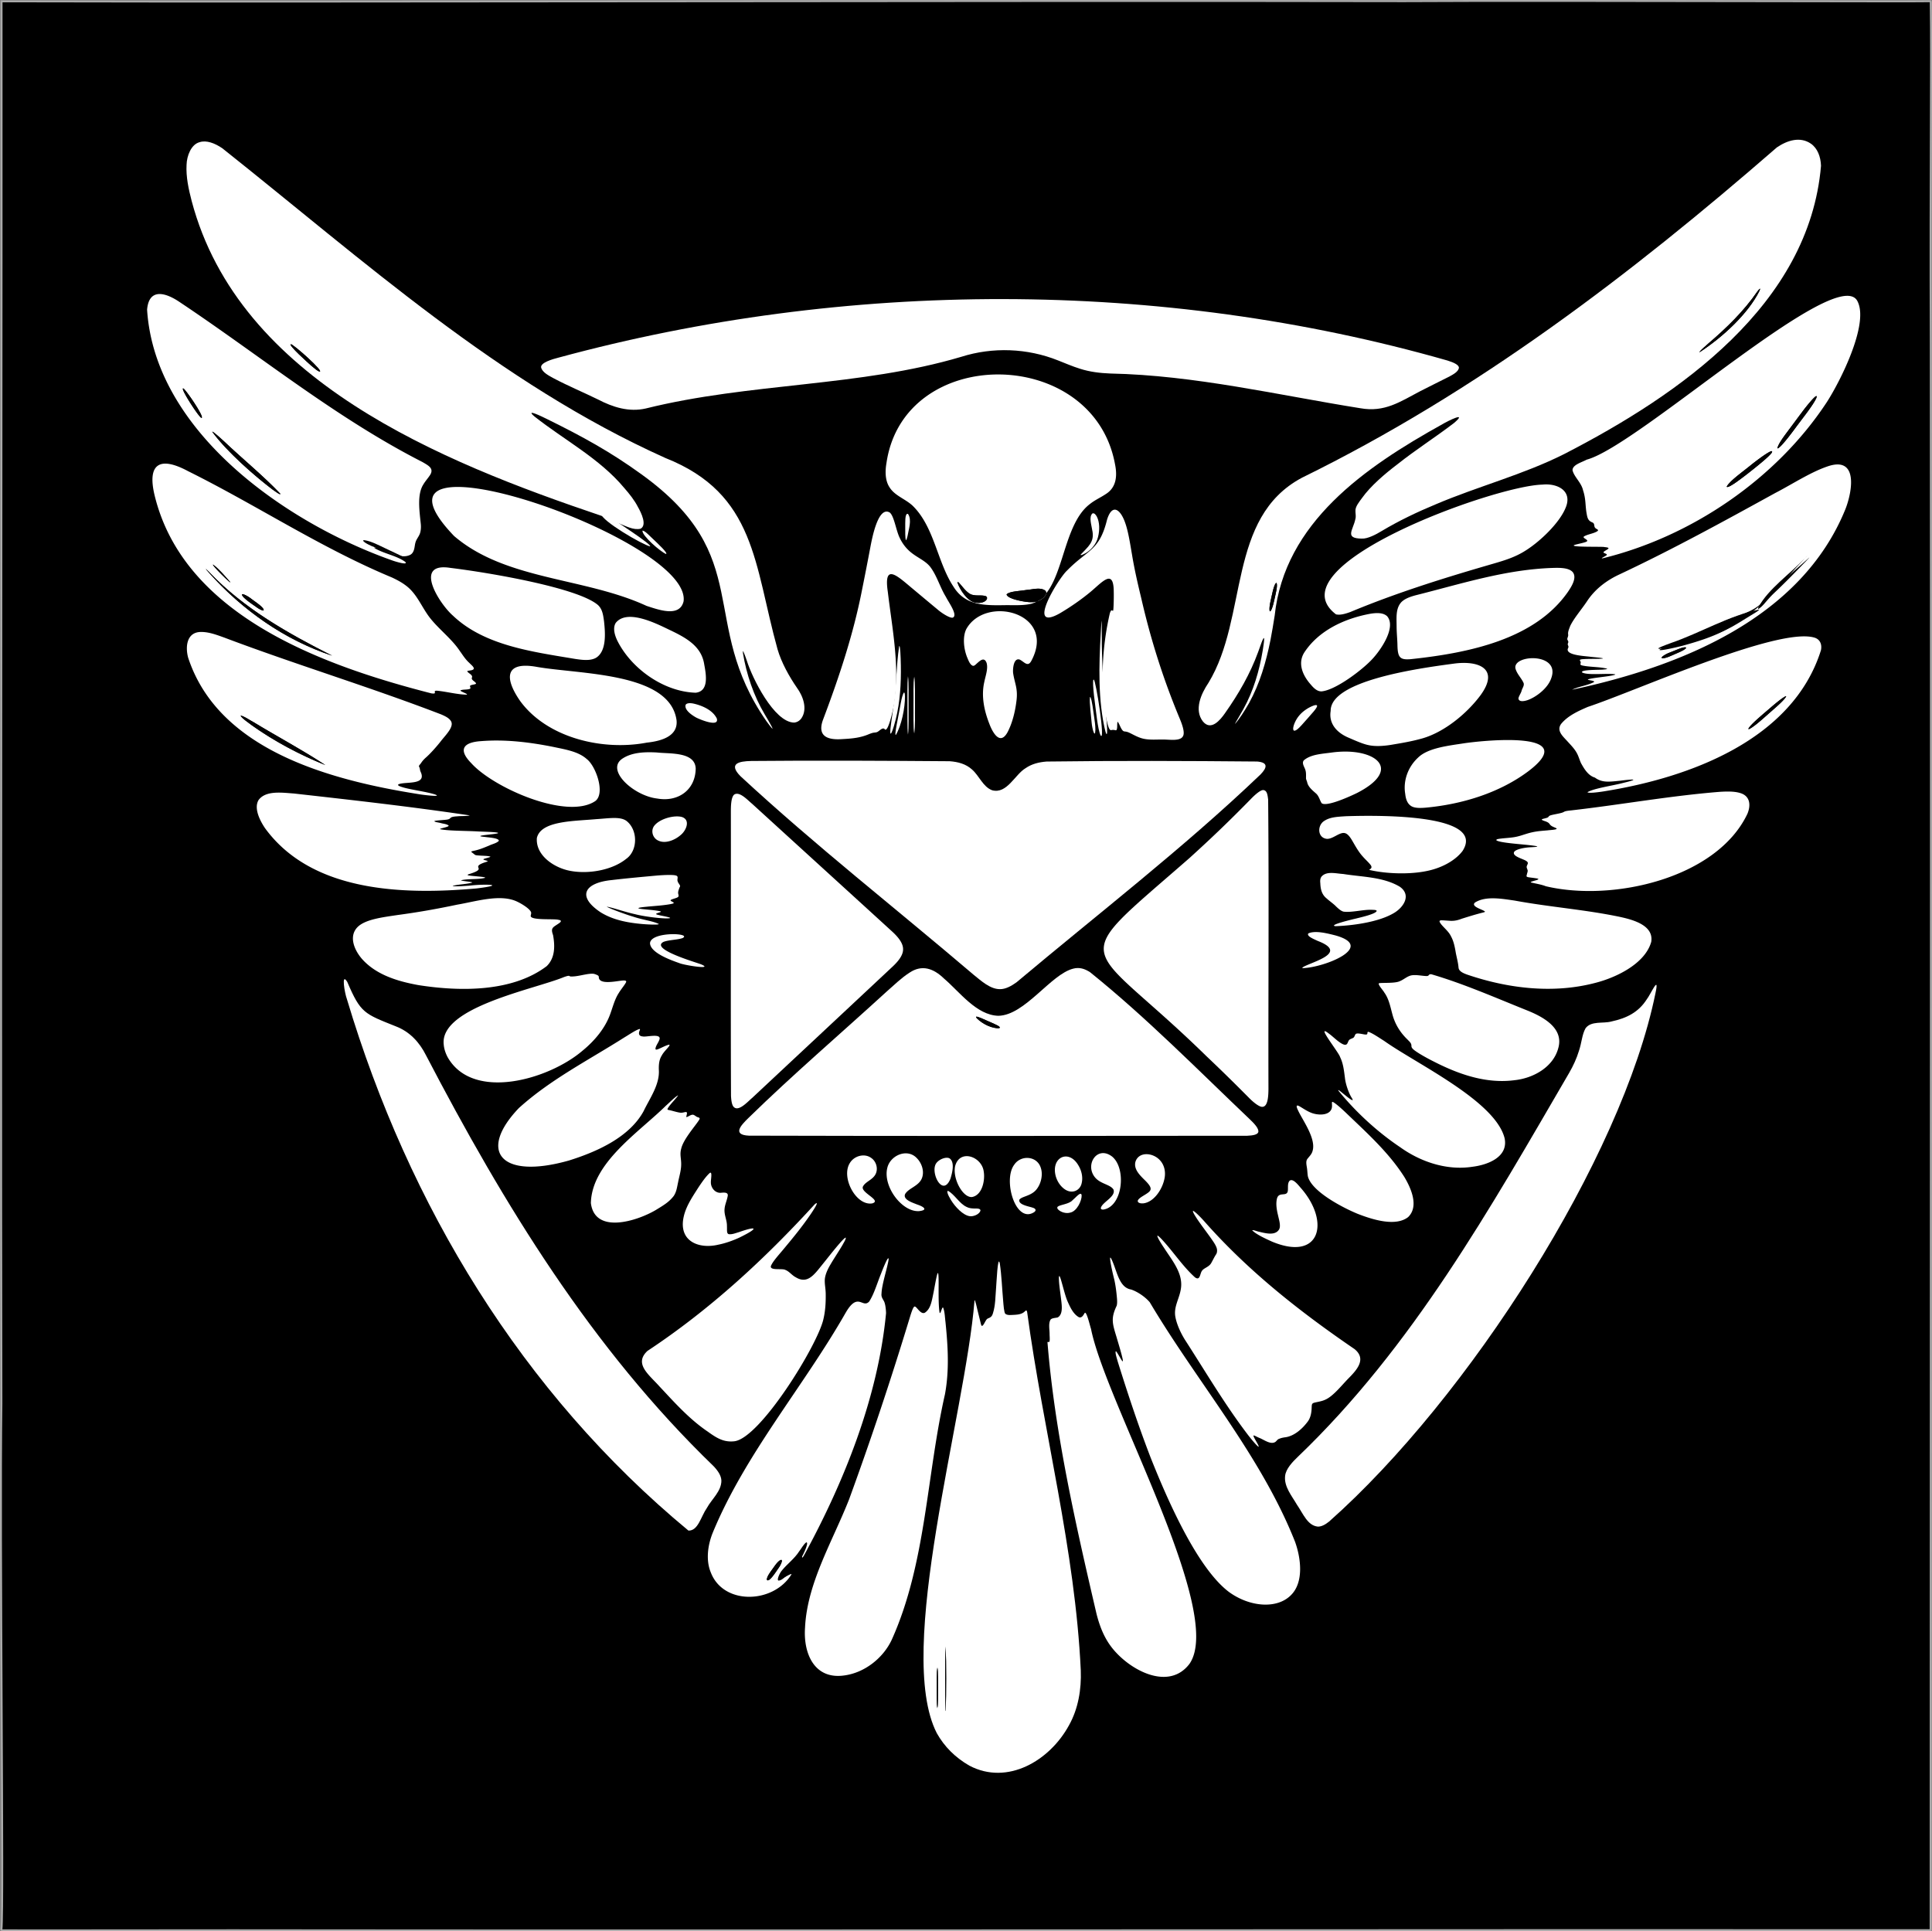 <svg xmlns="http://www.w3.org/2000/svg" viewBox="0 0 1025.42 1025.2"><rect x="0" y="0" width="1025.42" height="1025.2" fill="#808080" stroke="none"/><path d="M1024.66 1024.56c-236.84-.19-587.6.31-841.94.08-93.5-.15-147.75.11-180.58 0-.74 0-1.11.02-1.26-.06-.09-.05-.12-.14-.13-.33 1.38-8.65-1.01-206.32 0-279.22C.32 530.8.96 191.07.84.73c191.21.46 529.33-.51 744.32-.08 68.58-.45 276.58.31 279.21 0 .19.01.28.04.33.13.08.15.05.53.06 1.26.51 32.39-.37 87.35 0 180.57.24 253.81-.07 605.69-.09 841.94Z" style="fill:#000;stroke-width:0"/><path d="M339.59 1025.2c-54.91 0-107.75-.02-156.87-.06-53.37-.09-93.12-.04-125.06 0-23.15.03-41.43.05-55.52 0h-.51c-.51 0-.77 0-.99-.11-.36-.2-.38-.58-.39-.74v-.1c.69-4.32.43-56.61.12-117.15-.3-59.01-.63-125.89-.13-162C0 615.89.12 437.96.24 280.98.31 175.73.39 76.32.34.73v-.5h.5c95.88.23 226.31.1 364.4-.03C499.32.07 637.97-.06 745.16.15c39.2-.26 122.75-.12 189.88 0 47.28.08 88.11.15 89.28.02.25 0 .63.03.83.39.12.23.12.48.12.99v.5c.25 15.68.17 36.23.06 64.68-.11 30.2-.25 67.79-.06 115.89.16 169.99.07 386.62 0 577.74-.04 95.55-.08 186.18-.08 264.21v.21l-.29.29h-.21c-113.94-.09-251.68-.02-397.5.05-96.44.05-194.95.1-287.57.1Zm-216.77-1.11c17.89 0 37.72.01 59.91.05 131.98.12 290.82.04 444.43-.03 145.61-.07 283.16-.14 397.01-.05 0-77.91.04-168.37.08-263.71.08-191.12.17-407.74 0-577.73-.19-48.1-.05-85.7.06-115.9.11-28.44.18-48.99-.06-64.67v-.88c-3.02.11-39.4.05-89.22-.03-67.13-.11-150.67-.25-189.87 0-107.19-.21-245.84-.08-379.92.05-137.84.13-268.06.26-363.9.03.05 75.53-.03 174.73-.1 279.75-.11 156.98-.24 334.91.02 464.06-.5 36.1-.16 102.98.13 161.99.3 59.8.56 111.55-.11 117.12h.88c14.09.05 32.37.02 55.51 0 18.66-.02 40-.05 65.15-.05" style="fill:#aaa;stroke-width:0"/><path d="M722.7 285.9c-9.23-.11-4.52-4.55-3.34-10.32.45-1.53.03-2.93.05-4.36-.13-2.31 2.02-4.83 3.56-6.96 4.42-6.21 12.04-12.77 18.76-17.84 9.72-7.73 20.22-14.38 30-21.88 7.65-6.53-3.49-.99-6.11.61-41.15 22.84-83.86 52.26-89.08 101.64-.71 4.37-1.38 8.69-2.22 12.91-2.33 11.65-5.63 23.09-11.37 33.49-2.64 4.67-5.23 8.47-7.27 10.92-.28.27-.11-.13.46-1.13 1.08-1.89 2.6-4.43 3.77-6.55 5.37-9.67 8.47-20.27 10.29-31.18.26-1.75.68-4.15.74-5.59.21-4.05-2.81 5.72-3.21 6.52-4.19 11.48-10.28 22.07-17.46 32.25-2.64 3.85-7.56 9.74-11.83 4.52-4.75-6.15-1.01-14.63 2.98-20.52 21.19-34.92 9.67-87.57 49.59-108.84 92.77-45.51 174.27-107.67 252.07-175.34 5.71-3.9 12.48-5.84 18.09-1.97 3.46 2.43 5.17 6.85 5.34 11.74-6.31 73.67-75.03 121.48-136.39 153.04-21.74 10.93-45.7 17.1-68.07 26.63-9.89 4.11-19.57 8.72-28.8 14.24-2.91 1.79-7.47 4.15-10.41 3.96h-.11Zm179.25-98.85c12.69-8.22 25.97-20.75 31.84-32.53.95-2.14.07-1.25-1.1.26-7.16 10.45-16.49 19.47-26.05 27.63-1.35 1.32-4.12 3.39-4.71 4.64zm-224.41 122.4c-1.53.15-2.63 7.68-3.23 9.88-.73 3.06-.85 7.26.63 4.02.72-1.66 1.19-3.91 1.61-5.8.44-2.17 1.64-6.43 1.03-8.06l-.03-.04ZM319.27 273.83c-85.48-28.87-192.35-71.94-217.55-167.18-1.61-6.18-3.06-12.82-2.7-19.16.12-4.79 2.46-10.89 6.95-12.03 3.58-1.16 8 .51 12.02 3.24 74.98 59.56 146.75 124.65 235.12 164.39 48.18 19.07 47.12 56.82 59.57 101.54 2.08 7.16 6.27 14.61 10.29 20.43 3.4 4.66 5.65 11.32 2.43 16.15-.92 1.35-2.35 2.24-3.97 2.35-10.57-.19-22.27-23.77-25.06-32.91-.49-1.45-1.37-3.85-1.86-4.81-.26-.45-.31-.12-.17.94 1.87 11.23 5.68 22.55 11.51 32.36 1.78 2.98 7.86 13.18.94 3.69-36.59-52.77-5.37-87.12-66.35-131.08-16.52-11.96-31.34-20.07-50.21-29.36-2.58-1.28-11.89-5.81-6.5-1.27 15.8 12.48 34.56 22.26 47.58 37.89 2.79 3.2 5.43 6.47 7.33 10.21 1.74 3.05 4.89 9.59 1.32 11.44-3.78.87-7.65-1.36-12.26-3.17-2.75-1.19-5.49-2.43-8.24-3.59l-.18-.07Zm-164.94-91.06c-.19.04-.11.21-.04.38.28.92 4.2 4.86 6.2 6.63 2.37 2.26 7.34 6.9 8.93 7.43 3.66.91-14.31-15.09-15.03-14.44h-.04ZM526.61 419.49c7.82 2.1 12.04-8.31 17.67-11.69 3.31-2.3 7.07-3.23 11.19-3.56 37.37-.5 74.4-.35 111.81-.01 5.78.5 5.38 3.11 1.75 6.87-40.93 39.1-86.09 73.84-129.51 110.33-2.7 1.96-5.85 3.68-8.76 3.63-5.24.05-10.11-4.51-14.21-7.81-41.16-35.11-83.94-68.52-123.59-105.28-6.47-6.63-.83-7.91 5.82-8.03 35.03-.33 70.2-.13 105.27.13 4.46.34 8.56 1.42 11.83 4.37 3.89 3.39 5.76 9.11 10.59 11z" style="fill:#fff;stroke-width:0"/><path d="M774.33 195.29c-.35 2.02-2.99 3.44-5.09 4.59-4.99 2.57-10.25 5.06-15.25 7.66-10.95 5.77-19.1 11.45-31.95 9.16-43.55-6.94-88.03-17.54-132.71-18.43-5.49-.22-10.89-.85-16.12-2.54-3.94-1.22-7.75-2.88-11.59-4.39-16.31-6.53-34.68-7.25-51.42-1.94-53.88 16-112 13.66-167.42 27.42-8.92 2.06-17.53-.66-25.39-4.78-7.76-3.79-15.79-7.15-23.38-11.15-2.57-1.42-6.19-3.18-6.8-5.84-.46-2.54 6.13-4.44 9.2-5.21 152.32-41.37 319.52-42.02 471.83 1.53 3.62 1.11 6.07 2.37 6.1 3.84v.08ZM667.79 601.09c-.49 1.17-2.66 1.66-5.78 1.79-88.24.06-176.02.21-264.53-.05-9.06-.43-4.14-5.57-.31-9.33 23.74-23.2 48.93-44.73 73.42-67.15 3.83-3.35 7.78-7.25 12.06-9.99 6.81-4.61 12.97-2.15 18.33 3.02 8.32 7.08 17.28 19.53 28.92 19.82 14.11-.26 27.81-22.08 39.74-25.03 3.17-.84 6.05 0 8.98 1.94 29.9 24.06 57.04 51.71 84.83 78.14 1.82 1.75 4.98 4.85 4.37 6.77zm-149.71-61.31c-.07.15.11.45.51.87 1.51 1.5 3.74 2.97 5.78 3.85 4.49 1.96 9.85 1.81 3.14-1.1-2.22-.98-4.72-2.11-6.87-3.02-1.39-.58-2.36-.86-2.54-.64zM533.67 697.45c1.2.87 2.96.56 5.26.45 1.77-.1 3.43-.5 4.41-1.28.75-.46 1.46-1.91 1.82-.18 8.58 63.4 25.49 126.27 28.47 190.24.38 9.99-1.33 20.37-6.25 29.12-10.22 18.81-32.66 32.11-52.9 21.43-7.53-4.34-13.29-10.13-17.27-17.24-22.34-43.56 15.08-168.88 20.01-229.51.21-1.79 1.5 4.89 2.05 6.82.53 2.18 1.05 4.4 1.39 5.65.23 1.03.66 1.07 1.2.37.71-.85 1.36-2.84 2.29-3.37 1.53-.64 2.33-.96 2.88-2.91 1.33-4.3 1.23-8.3 1.66-13.54.18-1.45.83-18.13 1.97-12.84.95 6.35 1.19 13.46 1.78 19.92.17 2.02.46 6.34 1.18 6.84l.04.04Zm-31.75 176.61c-.42 8.88-.28 25.5-.05 33.95.03.27.05.35.09.05.26-9.13.32-25.29-.03-33.99Zm-4.42 32.63c.42-1.66.28-6.76.32-10.57-.04-3.26.12-8.91-.29-10.98-.49 3.18-.22 7.05-.3 10.46.03 2.95-.11 9 .26 11.08h.01ZM682.1 783.31c.43-3.62 3.86-7.28 6.77-10.04 60.91-58.36 102.01-131.74 144.02-203.85 2.09-3.65 3.86-7.42 5.09-11.44 1.56-4.54 1.63-8.72 3.56-12.16 3-4.07 9.25-2.37 13.73-3.6 8.13-1.76 14.36-4.87 18.78-11.79 2.03-2.54 6.86-13.76 4.6-3.24-17.86 87.82-99.43 215.08-173.19 280.45-2.08 1.68-4.11 2.77-6.03 2.71-5.48-.59-7.68-6.71-11.07-11.63-2.7-4.67-6.92-9.58-6.28-15.25zM382.88 785.92c.04 5.64-5.11 9.8-7.68 14.5-3.23 4.64-4.65 12.22-9.81 12.04-88.5-73.29-148.52-172.73-181.25-282.06-1.21-3.21-3.16-14.63.18-9.17 7.1 16.59 8.96 16.84 25.84 23.6 7.26 2.79 12.46 8.38 15.91 15.27 41.33 79.31 87.98 155.69 152.7 218.2 2.36 2.5 3.95 4.96 4.1 7.48v.15Z" style="fill:#fff;stroke-width:0"/><path d="M471.96 258.41c-2.21-3.55-2.2-8.41-1.47-12.58 9.17-63.3 109.86-62.42 121.33.7 1.25 6.17.69 12.34-5.07 15.83-2.72 1.81-5.68 3.1-8.26 5.17-15.89 12.02-13.41 47.59-30.98 52.92-4.48 1.09-9.35.73-13.98.78-11.03.17-21.21.32-27.5-9.86-8.61-13.02-10.11-31.73-21.71-42.99-3.98-3.65-9.5-5.27-12.25-9.8l-.09-.15Zm62.3 57.12c.36 2.55 10.96 4.36 13.44 4.1 3.37.23 9.02-3.2 7.22-6-2.64-2.17-6.97-.66-10.19-.46-2.89.56-8.8.61-10.44 2.3l-.02.06Zm-17.79.29c-3.4-.41-6.42-5.86-8.03-6.9-.38-.04-.18.42-.02.97 1.07 2.87 4.91 9.37 9.34 9.98 1.57.31 3.29.21 4.7-.55 1.62-.87 1.86-2.41.69-2.88-1.99-.66-4.43-.11-6.5-.58zM848.18 281.43c-.14-.43-.82-.62-1.16-.91-1.42-.93-.23-2.5-1.89-3.22-2.52-.97-2.67-2.75-3.15-5.49-.6-3.99-.3-7.14-1.77-11.57-.91-4.15-4.84-7.15-5.58-10.68.05-2.91 4.91-4.12 7.52-5.57 27.46-7.26 134-105.35 143.81-83.9 6.02 12.17-9.33 42.51-16.42 53.46-26.77 40.67-71.73 71.25-118.85 82.8-1.95.24 2.2-1.29 2.16-1.92-.17-.54-1.13-.63-1.53-.95-.24-.15-.33-.31-.2-.5 1.42-1.29 4.82-2.19.46-2.58-.09-.38-19.68.23-15.79-1.17 1.56-.47 3.88-.88 5.53-1.43 1.75-.53 1.12-1.08.38-1.57-.6-.49-1.88-1-.74-1.62 1.72-.93 4.35-1.36 6.08-2.21.8-.38 1.15-.68 1.14-.94v-.02Zm95.19-43.55c.19.38.76-.23 1.03-.42 1.9-1.48 6.38-7.36 8.79-10.66 3.12-4.27 9.22-11.79 10.85-15.54 1.42-3.97-5.99 5.15-7.4 7.26-2.56 3.43-5.13 6.86-7.69 10.29-2.69 3.75-4.84 6.36-5.59 9.03v.04Zm-26.92 20.5c.81 2.03 23.46-16.46 23.97-18.18 1.63-3.42-10.99 6.51-11.7 7.16-3.29 2.71-10.83 8.03-12.26 10.98v.04ZM215.15 298.32c1.59 1.91-5.85-.39-7.1-.88-56.83-20.11-125.89-68.64-129.98-133.07 1.02-11.87 10.15-8.9 17.38-3.96 42.78 28.52 82.77 61.37 128.78 84.85 3.1 1.83 6.13 3.29 4.16 6.68-1.03 1.68-2.64 3.41-3.69 5.21-3.41 5.3-2.07 14.03-1.36 21.01.21 1.98-.02 4.38-.82 5.85-.74 1.5-1.64 2.5-2.04 4.08-.53 1.64-.28 5.17-2.82 6.46-5.87 2.84-13.5-3.43-18.91-3.93-.38.12.27.42.56.62 4.84 2.74 11.28 3.75 15.8 7.03l.05.05Zm-66.41-36.26c-9.13-9.61-20-18.44-29.63-27.59-1.62-1.47-3.61-3.3-5.16-4.53-.85-.67-1.3-.92-1.28-.69 8.05 10.85 22.58 23.44 31.85 30.5.7.47 4.51 3.37 4.23 2.35l-.02-.04Zm-41.75-40.25c1.64-.42-8.54-15.26-9.7-15.62-2.01-.54 8.71 15.95 9.64 15.6l.05.02ZM244.41 346.04c1.57 2.28 2.82 4.17 4.8 5.95.83.94 3.68 2.93 1.37 3.68-.96.32-2.58.29-2.58.67.41.82 1.73 1.35 2.27 2.14.76.88-.23 1.38.29 2.13.46.78 1.65 1.27 2.09 2.09.22.69-2.44.65-3.06 1.24-.56.5.98 1.58-.77 1.87-1.29.35-3.32.09-4.44.69-.29.51 4.82 2.11 3.17 2.23-4.51-.04-10.59-1.58-15.26-2.06-3.46-.34.64 1.98-3.38 1.37-59.14-15.11-131.56-41.96-146.86-105.13-4.04-16.87 2.84-20.82 17.71-12.84 36.46 18.09 70.6 40.8 108.23 56.45 2.63 1.23 5.18 2.58 7.38 4.26 6.01 4.41 8.47 11.7 12.98 17.39 4.87 6.13 11.81 11.28 15.96 17.78l.08.11Zm-68.21 1.95c-23.31-11.75-46.82-24.99-65.1-44.24-2.39-2.37-2.45-2.29-.21.22 17.65 19.81 40.2 35.72 65.3 44.04Zm-36.33-23.95c.8-1.3-4.95-4.94-6.46-6.15-2.28-1.86-6.73-3.96-4.27-1.01 2.14 2.22 5.22 4.12 7.73 5.92 1.35.85 2.51 1.34 2.94 1.26zm-26.78-24.32c-.12.02 0 .17.04.27.98 1.63 5.27 5.69 7.27 7.65 1.5 1.41 2.22 1.93 1.65 1.16-2.45-2.8-6.06-7.03-8.91-9.07h-.04ZM670.49 587.45c-1.78.7-5.73-2.77-7.79-4.91-8.15-8.21-14.83-14.75-22.45-21.97-65.43-64.03-76.01-46.43-8.9-105.13 11.7-10.6 21.25-19.77 32.44-31.2 1.94-2.03 5.52-5.37 7.04-4.8 1.58.4 1.92 2.2 2.25 5.03.47 51.56.03 102.81.16 153.69-.05 2.97-.15 8.53-2.66 9.27l-.08.02ZM479.31 503.83c.09 3.35-2.84 6.68-5.41 9.12-24.74 23.18-49.42 46.21-74.61 69.78-2.49 2.07-7.59 7.95-10.13 4.54-.73-1.11-1.06-3.12-1.18-5.63-.21-50.7 0-100.52-.07-150.65 0-2.86.05-7.7 1.73-9.18 2.8-1.97 7.14 2.89 9.56 4.87 24.65 22.5 49.25 44.89 74.39 67.86 2.64 2.44 5.69 5.79 5.72 9.15zM555.97 712.42c.22-.21.52 0 .77-.06.25-.07.44-.41.41-1.79 0-.7-.05-1.41-.08-2.18.07-2.51-.76-5.81.54-7.93.74-.86 2.51-.83 3.76-1.14 2.26-1.25 2.3-4.44 2.12-6.78-.28-3.44-1.32-9.8-1.44-12.93-.06-.92-.14-3.21.51-1.82.85 1.86 2.5 9.33 3.93 12.71 1.63 3.75 3.24 7.04 6.09 8.67 1.86.78 2.74-1.85 3.22-2.31 1.01-.56 2.72 7.04 3.26 8.53 7.69 38.99 71.42 150.44 52.24 177.84-10.74 14.16-30.73 3.9-40.39-7.68-4.65-5.53-7.16-11.99-8.91-18.8-10.97-47.13-22.18-96.16-26.05-144.29l.02-.02ZM485.48 693.55c1.03-.18 3.09 4.42 5.4 3.26 3.17-2.12 3.64-6.24 4.63-10.84.56-3.03 1.1-6 1.52-7.9.25-1.15.79-3.54 1.01-1.52.39 3.13-.24 14.49.61 19.96.45 2.13 1.32-3.41 1.96-2.32.85 2.23.89 5.11 1.22 7.64 1.31 13.03 2.07 25.52-.29 38.29-9.81 43.2-10.01 89.81-28.24 130.29-4.6 9.84-14.52 17.56-25.26 18.96-15.87 2.24-21.73-11.74-20.76-25.38.56-11.91 4.22-23.31 8.72-34.34 4.62-11.32 10.22-22.48 14.66-33.75 11.45-31.36 22.04-63.08 31.77-95.04.64-2.01 2.08-7.31 3-7.32h.04ZM834.44 366.11c2.93-1.59 8.31-2.29 11.45-3.99 1.32-.88-4.08-1.04-2.97-1.51.33-.15.65-.2 1.09-.31 3.42-.69 8.08-1.06 11.42-1.7 1.41-.27 2.07-.5 1.83-.66-4.17-.72-14.62.7-17.55-1.01-1.12-1.63 10.24-1.26 11.41-1.54 1.45-.11 2.1-.26 1.79-.44-3.37-.94-8.52-.85-12.15-1.51-2.82-.42-1.74-.97-1.8-1.66.17-1.03-1.72-1.68 1.3-1.9 2.81-.18 6.25-.1 8.99-.2 1.25-.05 1.76-.13 1.44-.24-.99-.33-4.7-.59-6.53-.81-2.97-.42-12.97-.76-12.05-4.2.17-.42.46-.88.33-1.34-.11-.48-.47-.92-.31-1.42.07-.25.2-.49.25-.75.16-.54-.51-1.14-.54-1.75.11-.83.62-1.49.47-2.4-.24-1.43.58-3.04 1.06-4.44 1.94-4.11 6.08-8.85 8.98-13.22 4.24-6.45 10.44-11.12 17.43-14.32 28.08-13.21 55.23-28.13 82.39-43.07 8.61-4.43 18.52-10.94 27.48-14.03 16.63-5.97 13.65 12.71 9.85 22.49-23.53 58.08-87.66 83.67-145.08 95.93h.01Zm98.44-44.21c-5.24 3.84-12.16 5.31-18.46 8.17-10.19 4.38-20.23 9.41-30.6 13.33-9.83 3.97 7.42-.08 9.89-.82 7.28-2.01 14.56-4.31 21.31-7.72 16.62-9.12 30.13-23.18 43.29-36.75 1.25-1.33 2.47-2.58 1.79-2.02-4.27 3.93-12.32 10.61-17.29 15.58-3.82 3.97-6.32 7.61-9.77 10.13l-.14.11Zm-37.94 22c-.42-1.25-6.96 1.9-8.65 2.47-2.64.92-6.45 3.48-2.99 2.97 1.56-.28 3.38-1.12 4.94-1.8 1.88-.86 5.68-2.27 6.67-3.58zM592.25 717.27c.54.04 3.08 5.17 3.56 5.33l.12-.05c.1-.46-.06-.91-.17-1.56-.79-3.5-2.08-7.52-3.13-11.17-2.24-7.35-3.13-10.02.07-16.75.29-1.08.24-2.51.16-3.62-.29-3.47-.71-6.96-1.48-10.39-1.11-4.22-4.31-18.68.02-7.09 2.02 5.57 3.58 11.6 8.9 12.52 3.21 1.03 7.39 3.76 9.93 6.75 25.15 42.39 59 81.34 77.13 127.17 3.11 8.63 4.77 21.47-2.19 28.33-7.45 7.53-21.99 6.31-32.99-1.77-17.22-13.08-33.26-50.61-41.44-71.16-6.5-16.85-12.19-34.06-17.53-51.18-.39-1.52-1.48-4.64-.99-5.35h.02ZM420.09 835.68c-9.63 15.69-36.12 16.44-42.81-.96-2.74-6.5-1.64-14.48.96-21 17.29-41.96 48.26-77.68 70.68-117.03 6.53-11.19 8.86-1.92 12.42-5.84 2.6-3.97 4.23-9.8 6.27-14.75 1.02-2.69 4.06-10.32 4.03-7.61-.56 4.22-3.61 13.23-3.76 18.04-.25 1.76.46 2.65 1.25 4.09.79 1.42 1.08 4.44 1.15 6.4-4.26 44.68-22.12 89.35-43.63 128.76-.15.23-.27.42-.38.57-1.29 1.89.29-3.19-1.52-1.31-1.48 1.56-3.23 3.63-5.01 5.59-1.82 1.98-4.09 4.19-4.54 5.88-.06.35-.06.64.23.81.2.1.55.02.97-.15.81-.33 1.84-.93 2.61-1.3.59-.28 1.01-.42 1.07-.23v.02Zm-13.06 2.93c1.16 1.61 5.01-4.64 6.07-6.1 1.51-2.03 3.06-5.74.56-4.05-1.17.89-2.22 2.35-3.13 3.66-1.16 1.7-3.61 4.66-3.52 6.4zM842.57 420.49c3.79-2.13 13-3.34 18.64-4.83 10.81-2.57 3.84-1.91-1.24-1.24-5.74.55-9.55 1.22-13.48-1.67-3.49-1.02-5.58-4.45-7.36-7.66-.8-1.72-1.27-3.63-2.21-5.32-1.15-2.18-3.13-4.22-4.85-6.1-2.5-2.79-6.17-5.75-3.46-9.45 3.63-4.4 9.22-6.85 14.09-8.97 26.07-8.67 100.9-42.52 120.26-36.81 3.02.87 4.18 3.57 3.51 6.75-14.92 47.42-69.57 67.74-116.07 75.01-1.83.27-7.57 1.06-7.83.3v-.02Zm105.44-50.81c-.13-.32-.82.23-1.09.35-1.64.97-5.12 3.8-8.12 6.43-2.97 2.55-9.18 7.73-10.6 9.95-.95 1.56 1.68-.26 2.29-.71 2.42-1.7 5.18-4.2 7.53-6.27 2.73-2.49 8.69-7.31 9.99-9.72v-.04ZM225.51 402.61c-1.09 1.05-1.49 1.65-2.04 2.43-.56.9-1.32 1.3-1.05 1.96.56.86.35 1.65.81 2.64 3.41 7.22-7.55 5.17-11.49 6.58-1.57.68 1.25 1.42 1.9 1.65 4.37 1.34 12.31 2.29 17.18 3.82 4.55 1.63-7 .16-8.26-.09-47.9-7.55-106.65-23.54-122.7-72.49-1.64-6.09-.63-13.6 6.77-13.65 4.29-.05 8.37 1.54 12.38 2.97 38.29 14.45 76.99 26.12 115.18 40.81 2.06.92 4 1.78 5.1 3.45 1.82 2.79-2.11 6.81-4.85 10.15-2.44 3.21-6.31 7.55-8.86 9.68l-.09.08Zm-52.88 3.47c-12.16-8.01-25.43-15.05-38.33-22.91-1.93-.99-4.91-3.14-6.61-3.29.82 1.54 3.91 3.47 5.61 4.85 12.31 8.79 25.76 15.89 39.33 21.36ZM682.18 762.93c-1.94.27-2.59.54-3.47.91-.6.21-.86.7-1.65 1.44-2.52 1.91-6.3-1.16-8.7-2.03-2.17-.96-3.39-1.84-3.01-.82.61 1.62 2.22 3.81 2.73 5.35.07.41-.49 0-1.54-1.11-1.17-1.25-2.88-3.31-4.12-4.93-12.28-16.08-22.57-33.63-33.59-50.7-2.23-3.61-4.25-8.05-4.98-11.94-1-5.24 1.92-9.4 2.82-14.45 1.66-8.44-4.48-15.43-9.07-22.6-1.25-1.77-6.24-9.76-.93-4.14 6 6.44 11.04 14.25 17.56 20.12 2.81 2.02 2.59-1.96 3.71-3.42.9-1.49 3.71-2.05 4.87-4.08.92-1.57 1.71-3.35 2.71-4.81.18-.33.3-.64.37-1 .19-1.32.24-2.48-2.16-5.99-2.89-4.28-6.9-9.22-9.46-13.42-1.07-1.76-1.41-2.69-.88-2.52 1.17.57 4.16 3.68 5.65 5.34 23.32 26.49 50.85 48.15 79.89 67.99 6.43 5.23 1.34 10.91-2.97 15.3-3.94 3.95-8.37 9.85-12.82 11.67-1.75.8-4.03 1.07-5.75 1.54-1.2.39-1.13 1.07-1.21 2.27-.04 2.55-.45 5.46-2.04 7.63-2.9 3.9-7.09 7.67-11.83 8.39l-.11.02ZM448.92 657.07c-.13 1.18-1.01 2.37-1.59 3.51-1.69 2.97-4.82 7.63-6.55 10.64-1.62 2.7-3.07 5.9-3.03 8.66-.02 2.18.4 3.79.5 6.61.07 4.59-.12 9.06-1.21 13.69-3 13.75-33.83 63.69-47.46 64.89-5.35.54-9.01-1.57-13.9-5.12-7.95-5.37-14.71-12.28-21.24-19.28-1.47-1.58-2.94-3.16-4.42-4.73-5.53-6.22-13.72-11.99-6.39-18.84 33.16-21.92 62.2-48.74 88.8-77.85 3.49-2.88-2.38 5.64-2.97 6.44-3.81 5.49-8.08 10.78-12.38 15.93-3.45 4.26-6.87 7.75-7.94 10.46-.52 2.54 6.18 1.05 7.7 2.03 2.03.73 3.46 2.84 5.47 3.86 6.18 3.81 9.71-1.18 14.06-6.6 3.15-3.88 6.18-7.84 9.41-11.53 1.82-2.07 2.99-3.14 3.14-2.81v.02ZM820.34 470.39c-2.24-.92-6.15-1.52-7.63-1.93-.49-.17-.29-.3.33-.53.9-.42 5.7-1.28 2.16-1.72-1.19-.2-2.6-.33-3.8-.53-1.71-.24-1.11-.79-.96-1.69.13-.74.6-1.49.27-2.32-.09-.29-.22-.59-.31-.88-.63-1.43 1.58-2.52-.22-3.69-1.46-1.17-7.78-2.47-6.54-4.89.84-1.31 4.73-2.21 8.31-2.45 3.7-.19 6.72-.34-.12-1.12-4.44-.53-13.2-1.09-16.5-2.11-.49-.18-1.22-.29-1.14-.76.42-.38 1.02-.42 1.75-.55 2.33-.32 5.27-.45 7.59-.82 4.87-.77 7.29-2.66 14.27-3.31 1.2-.12 2.53-.23 3.7-.33.82-.15 5.47-.31 4.6-1.05-.82-.49-1.96-.8-2.75-1.38-.94-.62-.84-1.3-2.01-1.88a8.5 8.5 0 0 0-1.06-.47c-3.9-1.21-1.12-1.19.87-1.92 1.05-.36.52-.82 1.77-1.25 1.5-.46 3.62-.76 5.21-1.17 2.96-.67.91-.99 5.72-1.46 26.28-2.99 52.51-7.76 78.91-9.86 3.63-.22 7.79-.37 11.09.71 5.04 1.61 5.48 6.39 3.62 10.9-16.16 34.25-71.39 46.96-107.01 38.5l-.1-.03ZM249.34 432.83c-1.64.49-4.71.25-6.64.49-5.12.28-2.51 1.37-5.75 1.78-1.67.2-3.73.3-5.35.51-.71.09-1.09.2-1.07.33.53.53 2.46.66 3.51.98 1.34.38 3 .45 4.05 1.28.52.82-5.5 1.6-4.38 1.98 4.56.91 13.96.8 20.03 1.17 2.35.14 13.25.31 10.07 1.08-1.68.37-7.35.83-8.51 1.18-1.36.4 1.57.58 2.2.66 1.42.27 7.38.51 7.26 2.06-1.15 1.27-3.49 1.7-5.07 2.48-3.3 1.37-5.44 2.27-8.65 2.9-.37.13-.96.14-.86.5.31.36.84.65 1.2.98.74.46.31.8 2.88.93 1.78.17 4.4.09 5.97.57.12.09-.08.21-.43.34-.9.33-2.13.56-3.03.94-1.14.48 2.56.87 2.02 1.24-.54.32-1.82.63-2.52.92-6.33 2.55 2.78 2.79-7.41 5.89-1.11.38-.62.6.06.71 1.73.29 7.12.62 8.23.95.21.08.48.13.27.3-3.29.95-9.14.38-12.66 1.28-.48.34 5.6.8 5.85 1.14l-.03.1c-2.57.77-6.39.9-8.98 1.43-1.09.19-1.51.35-1.17.44 2.67.25 4.86-.03 8.44-.23 8.07-.98 21.07-.63 4.04 1.46-39.93 3.54-87.7 1.7-112.27-32.02-2.79-4.16-5.95-10.52-3.44-14.85 3.81-5.35 12.81-3.91 18.74-3.53 31.1 3.49 62.27 6.98 93.38 11.63Z" style="fill:#fff;stroke-width:0"/><path d="M362.8 319.25c-2.1 8.54-13.13 4.47-19.63 2.37-32.95-15.21-74.73-13.53-102.19-37.12-58.95-61.53 126.13 1 121.84 34.63l-.02.13ZM709.09 326.11c-33.67-25.63 83.9-68.29 109.55-68.87 7.9-.84 16.3 3.29 12.22 12.54-3.21 7.71-13.05 17.32-20.93 22.33-6.42 4.17-13.17 5.87-20.37 7.98-24.61 7.16-49.09 14.87-72.8 24.75-3.1 1.14-5.6 1.72-7.56 1.29zM274.78 478.75c2.29 1.1 6.4 3.62 7.09 5.48.17.6-.09 1.24-.18 1.82-.51 2.68 12.43 1.51 14.66 2.2 1.56.21 1.86.79.31 1.86-3.14 2.19-4.55 2.29-3.12 6.25 1.02 5.67 1.17 12.07-3.39 16.5-18.13 13.72-45.65 13.57-68.03 10.06-10.78-1.95-22.18-5.3-29.76-13.64-4.27-4.76-7.46-12.21-2.59-17.17 4.11-4.12 13.27-5.2 21.09-6.38 10.52-1.4 20.89-3.21 31.69-5.5 10.18-1.73 23.27-5.94 32.13-1.53l.11.05ZM776.14 487.58c4.02-1.26 7.39-2.3 11.13-3.23.73-.19 1.24-.35.55-.73-1.17-.91-7.35-2.49-4.95-4.54 5.71-3.62 14.35-1.99 21.06-1.03 18.58 3.44 37.64 4.8 56.07 8.7 6.8 1.5 17.84 4.45 16.4 13.22-3.26 11.58-18.52 18.88-29.4 21.69-22.46 5.98-46.49 3.11-68.35-4.34-2.17-.78-3.08-1.37-3.72-2.02-.44-.44-.68-.92-.79-1.54-.2-2.61-.83-4.8-1.46-7.93-.5-3.06-1.1-6.18-2.55-8.8-1.12-2.39-3.36-4.2-5.05-6.19-1.37-1.76-1.51-2.39.42-2.31 1.12.02 2.52.16 3.7.22 2.55.23 4.54-.24 6.85-1.15l.09-.03ZM713.85 554.58c1.54.07 1.38-1.63 2.28-2.59.56-.5 1.39-.68 2.03-1.05.99-.5.82-2.02 1.8-2.27.91-.24 2.56.13 3.76.34 1.01.21 1.75.2 1.92-.11.19-.28.07-.73.22-1.01.08-.14.23-.21.54-.15 2.33.84 5.77 3.24 8.27 4.8 16.97 12.09 58.85 31.76 63.89 51.57 2.13 9.93-8.63 14.16-16.91 15.21-13.65 2.15-27.65-2.57-38.47-10.34-12.11-8.11-23.7-18.77-32.84-30.08-.27-.5.3-.14.51.01.5.11 9.49 8.26 6.48 3.66-1.5-2.37-3.2-7.21-3.52-10.6-.49-3.69-.86-7.49-2.57-10.9-.5-2.25-13.59-18.48-5.77-12.3 2.27 1.6 5.81 5.42 8.32 5.83h.05ZM328.32 527.25c-2.11 3.34-3.06 7.24-4.41 10.94-2.59 7.28-7.94 14-14.83 19.62-17.98 15.31-58.03 26.83-71.44 3.46-1.16-2.13-1.97-4.56-2.14-6.94-2.06-19.76 48.18-29.18 63.91-35.72 3.66-1.25 2.22-.26 3.69-.28 2.93.11 6.63-1.03 9.59-1.37 1.64-.17 2.29-.17 3.41.24.84.38 1.68.59 1.72 1.36-.06 4.45 9.33 2.17 12.67 1.92 1.09-.08 1.7.04 1.83.38.52.45-2.66 4.12-3.9 6.25l-.09.15ZM341.59 589.84c-7.6 13.92-24.94 21.6-39.59 26.17-36.24 10.28-48.62-4.78-26.61-27.83 16.79-15.17 36.67-25.24 55.99-37.49 2.21-1.3 6.26-4.08 8.1-4.49.28.02.21.32.08.7-.76 1.71-.58 3.09 1.56 3.26 1.8.49 10.32-1.95 8.83 1.79-.38 1.12-1.32 2.46-1.73 3.48-.54 1.45-.54 2.16 1.13 1.46 1.7-.65 3.88-1.92 5.68-2.34 1.54-.05-2.57 3.29-3.74 5.65-1.48 2.28-1.68 4.94-1.61 7.6.56 7.88-4.79 15.15-8.01 21.88l-.09.16ZM749.26 555.93c-.39-.98.42-1.54-1.63-3.51-.21-.22-.44-.45-.68-.7-3.49-3.37-6.07-7.31-7.57-12.05-1.32-4.39-1.95-9.13-4.69-12.87-.47-1-3.82-4.53-2.69-4.9 1.91-.34 8.6.17 11.05-1.12 2.18-.89 3.89-2.67 6.25-3.07 2.4-.37 5.1.27 7.5.38 2.12.17 1.04-1.11 2.9-.93 16.97 4.95 34.08 12.47 50.59 19.09 8.32 3.31 19.73 9.24 16.83 19.91-2.61 10.25-13.25 16.16-23.23 17.22-15.05 1.98-29.49-3.06-42.66-9.77-4.37-2.17-9.26-4.99-10.92-6.44-.42-.35-.81-.75-1.03-1.21l-.02-.04ZM586.64 378.39c-2.62-17.15-1.5-35.86 2.38-52.7.77-2.69 1.37-1.4 1.66-1.44.12-.02.2-.27.27-1.16.15-2.08.25-6.31.18-8.93-.03-12.62-6.02-5.24-12.34.03-4.99 4.13-10.54 7.98-16.24 11.35-18.5 10.43-.7-18.69 3.86-22.75 10.94-11.18 17.08-10.26 21.17-26.96 2.76-8.83 7.19-5.49 9.71 1.95 1.68 4.89 2.57 11.16 3.54 16.66 1.3 7.88 3.06 15.5 4.93 23.22 5 21.88 11.71 43.01 20.4 63.82 1.09 2.6 2.64 6.72 1.92 8.84-1.13 3.48-7.57 2.14-10.89 2.25-3.83-.09-8.19.48-12.13-.98-1.89-.65-3.95-1.83-5.64-2.63-2.19-.98-2.45-.4-3.32-.98-1.3-1.15-1.86-3.64-2.89-4.89-.4.92-.11 2.69-.38 3.76-.21 1.31-.95.63-1.63.62a6 6 0 0 0-.76-.02c-.76.03-1.41.94-2.44-2.66-.57-1.99-.99-4.06-1.34-6.18l-.03-.2ZM474.48 374.08c-.47 2.76-3.26 15.54-5 12.89-1.1-.99-2.66.98-3.76 1.53-.69.36-1.37.29-2.16.45-.57.07-1.31.36-2.02.61-4.64 2.03-8.8 2.47-14.5 2.77-7.56.56-13.31-1.34-10.34-9.95 8.61-22.78 16.25-45.69 20.88-69.51 1.48-7.34 2.87-14.44 4.27-21.87.86-4.47 4.05-22.58 10.36-18.96 2.35 1.8 3.39 9.61 5.3 13.43 1.08 2.32 2.52 4.42 4.31 6.22 3.99 4.07 9 5.44 11.98 9.31 3.56 4.79 5.11 10.75 8.27 15.87 1.26 2.63 6.32 9.44 3.8 10.89-1.15.77-5.84-2.11-8.3-4.28-4.37-3.61-8.63-7.19-12.93-10.78-8.27-6.87-15.77-14.37-13.43 1.45 2.31 19.4 6.51 39.9 3.33 59.73l-.03.2ZM316.12 349.29c-3.09 1.6-7.25 1.01-10.91.47-22.59-3.8-48.03-7.04-64.74-22.9-7.23-6.24-21.51-28.63-1.4-25.41 20.81 2.54 67.76 10.56 78.3 19.72 2.38 2.2 2.77 5.28 3.23 8.69.63 5.92 1.5 15.87-4.36 19.37zM743.61 349.22c-1.53-1.03-1.84-3.45-1.91-6.88-.05-2.9-.42-6.31-.44-9.68-.02-4.7-.52-9.29 2.16-12.62 1.76-2.18 5.21-3.34 8.16-4.11 24.17-6.06 47.66-13.7 72.78-14.47 3.3-.08 8.12-.18 10.29 2.14 2.52 2.95-.52 7.72-2.49 10.61-17.59 25.25-52.6 32.42-83.55 35.7-2.32.17-3.87.07-4.93-.64zM343.41 394.18c-23.46 4.51-52.83-2.4-67.23-21.93-8.08-11.51-8.95-21.36 8.54-18.29 22.82 4.07 70.75 2.76 74.36 28.33.96 8.85-8.89 11.16-15.55 11.88l-.12.02ZM726.48 395.55c-3.09-.58-7.28-2.49-11.22-4.19-6.17-2.76-10.06-7.61-9-14-.18-15.91 45.27-22.42 65.14-25.06 13.33-1.89 24.72 2.58 14.41 16.72-7.38 9.93-19.43 19.71-31.02 22.97-5.42 1.54-10.82 2.44-16.74 3.43-3.88.6-7.96.87-11.44.16zM694.15 624.35c-.22-1.37-.24-2.69-.43-4.06-.2-1.64-.86-3.82.23-5.18 1.02-1.33 2.24-2.41 2.7-4.15 1.94-6.35-4.92-15.84-7.47-21.04-.39-.89-1.76-3.35-.31-3.06 1.29.41 4.14 2.69 7.01 3.8 3.13 1.29 8.86 1.68 10.6-1.55 1.27-2.23-.54-5.14 1.43-3.9 1.85 1.18 4.59 3.72 6.46 5.49 11.14 10.69 22.74 21.08 30.99 34.07 3.62 6 7.84 15.69 1.98 21.31-6.61 5.12-18.68 1.41-26.86-1.8-7.93-3.27-24.39-11.86-26.32-19.87v-.08ZM748.57 427.57c-1.55-1.16-2.45-3.28-2.73-6.12-1.21-7.06 1.49-14.4 6.81-19.29 5.33-5.26 16.48-6.36 24.81-7.67 12.12-1.73 62.02-6.43 33.56 15.02-15.34 11.42-35.07 17.45-54.41 19.22-2.71.21-6.07.37-7.95-1.09zM359.88 581.47c-.73 1.39-4.71 5.19-5.6 7.17-.07.35.22.47.51.56 1.66.23 4.41 1.23 6.39 1.45 2.04.18 4-1.53 3.27 1.19-.01.29-.38 1.09-.05 1.13.89-.21 1.93-1.07 2.89-1.22 1.2-.27 1.94 1.01 3.1 1.3 1 .3 1.23.52.62 1.5-2.08 3.27-8.31 10.2-9.45 15.17-.91 3.27.11 5.35-.03 8.83-.08 3.01-1.08 6.12-1.63 9.03-.61 2.78-.82 5.02-2.32 7.27-2.53 3.26-5.26 4.85-9.57 7.48-9.84 5.81-32.31 13.01-34.4-3.72.51-21.36 25.22-37.32 39.8-51.66 1.74-1.52 5.03-4.85 6.47-5.52v.02ZM316.06 425.14c-14.92 10.32-54.14-6.87-65.95-20.06-7.17-7.28-4.14-11.08 5.3-11.68 12.89-1.02 25.83.57 38.51 3.12 6.54 1.39 13.12 2.44 17.56 6.45 4.72 3.61 9.79 17.85 4.67 22.09zM726.81 461.76c-.17-.35 2.06-.73.63-2.65-1.22-1.55-2.8-2.9-4.12-4.44-2.34-2.53-4.13-5.9-5.71-8.59-.93-1.54-2.2-3.48-3.82-3.85-2.76-.69-6.38 3.26-9.58 3.04-4.8-.51-5.16-6.65-1.74-9.26 3.18-2.26 6.78-2.41 11.78-2.74 20.9-.7 74.25-.66 62.02 18.42-3.4 4.52-9.12 7.76-14.64 9.52-10.11 3.3-25.17 2.84-34.81.57ZM523.51 351.58c-.29-.7-.71-1.3-1.43-1.45-1.4-.31-3.41 1.98-4.56 2.9-.34.25-.71.46-1.12.4-1.63-.52-2.45-3.05-3.16-4.68-1.82-4.67-2.36-10.94-.34-14.88 10.25-18.28 48.21-8.56 34.44 17.02-1.89 3.36-3.66.47-6.09-.75-3.25-1.15-3.74 4.77-3.55 6.97.81 5.77 2.76 8.32 1.72 15.48-.69 5.4-2.18 11.43-4.71 16.17-3.99 7.19-7.96-.09-9.61-4.56-2.86-7.28-4.33-14.87-2.7-22.1.63-3.24 2.23-7.36 1.17-10.42l-.04-.1ZM326.84 330.6c6.01-7.43 21.15.21 28.1 3.55 8.91 4.22 17.29 8.63 18.82 18.44.96 5.2 2.73 14.33-4.54 15.12-17-.52-34.03-12.76-41.43-27.36-1.43-2.87-2.7-6.8-1.03-9.62l.07-.12ZM332.23 456c-7.49 5.98-20.15 8.13-29.76 6.23-8.25-1.56-18.25-8.09-17.52-17.41 2.12-9.16 19.28-8.88 31.47-10 6.62-.4 12.67-1.54 16.06.92 6.12 4.73 6.16 15.75-.15 20.18zM701.2 366.99c-1.84-.03-3.54-1.25-5.4-3.5-4.12-4.57-7.31-11.11-3.56-17.11 7.57-11.58 21.03-17.94 34.71-20.53 3.05-.53 7.08-.9 9.33 1.31 4.88 5.86-3.46 18-8.1 22.87-5.26 5.66-19.49 16.44-26.88 16.97h-.09ZM348.48 399.41c6.64.83 20.42-.58 20.77 8.55-.17 11.43-9.38 17.9-20.47 15.91-12.5-1.44-27.87-15.37-18.15-21.36 5.06-3.22 11.73-3.39 17.64-3.1zM322.09 481.3c.92.77 10.65 4.35 13.72 5.2 5.38 1.83 10.52 2.33 13.83 3.95.08.19-.52.31-1.71.34-2.06.04-4.82-.11-7.06-.3-7.8-.69-15.48-2.14-22.04-6.19-12.94-8.59-8.54-15.71 5.87-17.15 8.15-.97 16.22-1.68 24.35-2.43 2.69-.2 5.98-.38 8.42-.2 1.12.11 1.78.31 2.03.67.4.77-.17 1.72.15 2.54.21 1.05 1.3 1.92 1.3 2.61.03.34-.22.63-.36.9-.24.84-.75 1.88-.66 2.85.03.69.55 1.52-.07 2.07-.81.65-3.55 1.13-3.92 1.67-.42.66 3.28 1.32.78 1.92-4.13.9-9.51 1.14-13.8 1.59-.82.09-6.51.58-2.88 1.1 3.01.4 7.14.61 10.21 1.23 2.37.53-4.21 1.16-1.19 1.9.22.06.49.13.78.2.86.29 8.94 1.59 4.52 1.72-3.24.15-12.34-.92-17.45-2.26-5.13-1.1-11.2-3.31-14.83-3.96ZM701.51 426.38c-.9-1.23-1.44-3.77-2.96-5.13-1.94-1.7-4.21-3.54-4.74-5.93-.15-.72-.56-1.39-.64-2.12 0-1.63.13-3.22-.41-4.71-.5-1.5-1.96-3.42-.74-4.9 3.76-3.23 9.77-3.43 14.86-4.14 22.43-3.06 38.44 8.61 13.39 21.47-3.56 1.74-15.96 7.43-18.72 5.49l-.03-.04ZM701.33 465.41c2.63-3.2 7.77-1.7 11.6-1.48 10.19 1.63 21.22 1.52 29.98 6.74 6.59 4.58 1.79 11.46-3.8 14.39-8.1 4.54-21.7 6.3-30.25 6.57-4.34-.48 9.34-3.71 10.95-4.08 2.47-.63 10.63-2.42 10.9-4.08-.58-.59-1.51-.45-2.62-.53-4.61-.19-10.57 1.53-14.95.98-1.36-.29-2.79-1.6-3.99-2.73-1.18-1.28-3.54-2.91-5.11-4.35-2.59-2.09-3.17-5.02-3.28-8.05-.13-1.12-.11-2.34.52-3.3zM377.3 627.43c-.14 3.08 2.42 6.17 5.62 5.69 1.91-.16 3.35-.08 3.37 1.36-.3 2.37-1.54 4.8-1.72 7.21-.33 3.17 1.33 5.98 1.26 9.11.13 2.03-.32 4.13 1.11 4.34 1.79.15 3.45-.59 5.27-1.1 9.56-3.39 10.98-2.34.11 2.95-3.55 1.63-7.4 2.98-11.13 3.72-9.5 2.24-19.77-1.18-18.71-12.4.7-6.76 4.66-12.41 8.34-18.19 1.66-2.47 3.56-5.28 5.62-7.24 1.87-1.89.81 3.41.86 4.44v.1ZM664.62 653.03c.78-.22 2.47.6 3.67.81 3.24.75 8.44 2.26 10.58-1.21 1.05-1.87 0-5.02-.56-7.58-.65-2.67-1.19-5.77-.64-8.43.82-4.38 5.07-1.21 5.8-4.2.35-1.79-.31-4.22 1-5.66 1.88-1.44 4.65 2.4 6.17 4.09 15.38 17.72 10.18 38.88-15.45 28.25-3.23-1.47-8.52-3.84-10.58-6.05v-.02ZM540.97 637.05c-.31 2.6 5.62 3.4 7.21 4.04 1.28.35 2.12 1.28.73 2.32-9.87 6.42-16.7-17.03-10.63-25.11 3.51-5.35 12.13-4.84 14.13 1.61 1.21 3.55.2 8.21-2.11 11.22-2.33 3.19-6.6 3.81-8.35 4.9-.42.25-.8.54-.97.95l-.02.06ZM480.35 633.95c-1.11 2.91 4.13 4.47 6.39 5.41 3.88 1.28 5.79 2.99 1.1 3.52-9.09.62-19.34-13.09-16.9-22.93 1.55-6.71 10.59-10.57 15.64-5.22 2.76 2.77 4.13 7.16 2.72 10.7-1.62 4.16-7.09 5.24-8.91 8.42zM584.29 641.15c.81-3.09 8.04-5.91 6.71-9.69-1.68-2.79-7.01-2.95-9.89-6.58-5.41-6.71 1.23-16.99 9.13-10.97 7.71 6.27 5.71 26.55-4.61 28.15-.93.06-1.42-.26-1.35-.85v-.06ZM804.4 355.11c-2.19-7.76 23.95-8.98 18.96 4.81-1.72 5.33-8 10.13-12.65 11.74-1.45.48-4.57 1.21-4.79-.91.2-1.35 1.49-2.96 1.73-4.3.34-1.14 1.42-2.5 1.04-3.8-1.02-2.49-3.35-4.61-4.24-7.42l-.04-.12ZM522.19 622.33c.61 4.66-1 12.11-6.28 13.07-4.9.45-10.42-9.76-8.96-16.43 2.51-9.33 14.4-4.98 15.2 3.16l.03.2ZM458.18 629.56c-2.36 3.25 10.14 7.54 4.83 9.21-8.62 1.53-16.82-13.84-11.91-21.48 2.29-3.75 7.74-5.29 11.36-2.59 2.34 1.63 3.4 4.79 2.7 7.37-1 3.9-5.38 4.82-6.94 7.4l-.05.09ZM604.07 636.93c.98-1.45 3.82-2.64 5.51-4.02.56-.46 1.08-1.02 1.12-1.76.09-1.19-1.07-2.66-2.69-4.31-2.71-2.69-6.57-6.15-5.31-10.32 1.88-5.38 9.3-4.68 12.93-.66 2.31 2.46 3.08 5.97 2.51 9.27-.92 5.66-5.39 12.82-11.16 13.61-2.32.26-3.6-.67-2.94-1.74l.04-.07ZM574.16 627.77c-.72 4.23-5.2 6.25-9.11 3.46-2.25-1.58-3.82-4-4.64-6.65-2.92-10.22 6.91-14.99 12.07-5.77 1.52 2.56 2.3 5.83 1.72 8.77l-.04.2ZM349.57 446.28c-2.97-1.18-4.27-4.92-2.55-7.63 2.77-4.04 10.99-6.18 15.04-4.93 4.58 1.63 2.04 7.28-.78 9.52-2.95 2.61-7.85 4.68-11.55 3.11l-.17-.07ZM691.3 513.9c-.1-.07-.1-.16.02-.29.54-.49 1.36-.81 2.08-1.16 7.02-3.05 20.84-7.32 5.93-13.02-1.48-.74-6.12-2.47-4.9-3.97 3.75-1.68 10.09.01 14.27 1.05 21.7 6-5.46 17.04-17.36 17.41l-.03-.02ZM345.02 500.47c.85-6.12 22.47-5.23 17.28-2.53-2.74.98-7.49.96-10.17 2.04-7.29 3.86 17.64 10.92 20.13 11.97 6.81 2.96-9.66.33-11.84-.77-5.29-1.82-15.37-5.67-15.42-10.6l.02-.12ZM503.96 614.87c3 2.06 1.37 7.92.49 10.82-4.2 10.34-11.08-3.83-7.4-8.4 1.51-1.94 4.95-3.32 6.78-2.48zM363.94 374.09c.5-.83 2.05-1.03 4.07-.63 4.66 1.05 10.24 3.43 12.44 7.94 1.39 4.84-8.95.52-10.89-.48-2.75-1.52-6.37-4.19-5.67-6.74z" style="fill:#fff;stroke-width:0"/><path d="M587.1 380.4c1.08 10.15.47 13.73-1.69 1.71-2.94-17.27-1.81-35.33-.8-52.71.33 2.22.02 11.86.28 17.01.24 11.24 1.14 22.76 2.19 33.75l.02.23ZM474.31 374.34c1.53-10.17 1.38-21.13 2.91-31.27.27-.52.37.59.43.83.32 1.98.53 8.55.51 12.85-.02 9.65-.93 19.38-3.71 28.66-.44 1.34-1 3.45-1.69 4.04l-.15-.09c-.49-1.85 1.32-11.24 1.66-14.8l.03-.24ZM319.11 272.7c.32-.14.71 0 1.11.14 2.24.72 8.36 4.91 12.22 7.52 3.43 2.3 10.96 7.38 12.4 9.13.16.2.39.42.17.54-4.07-.9-25.99-13.69-25.93-17.3l.03-.02ZM503.15 632.11c3.54 1.92 5.96 6.68 9.78 8.5 2.59 1.39 5.49.59 6.74 1.09.46.14.81.5.69 1.01-.53 1.58-2.62 2.6-4.28 2.84-3.41.65-7.77-3.38-10.48-7.23-.86-1.21-3.65-5.65-2.51-6.21zM699 374.49c.29.44-.44 1.6-1.74 3.15-1.98 2.31-4.33 4.94-6.44 7.3-6.6 7.4-4.91-1.01-1.17-5.23 1.91-2.27 4.88-4.22 7.57-5.19.91-.31 1.53-.34 1.75-.08zM573.55 294.43c3.78-4.17 7.65-6.59 6.13-13.17-.35-2.59-1.88-6.88.15-8.73 1.02-.37 1.83.82 2.3 1.66 1.53 2.93 1.61 7.12.65 10.86-.9 3.97-4.19 7.57-7.75 9.17-1.06.49-1.61.58-1.49.25l.02-.04ZM561.42 640.49c1.46-1.09 5.92-1.31 7.74-3.3 1.11-.93 2.18-2.15 3.23-2.97.45-.32.82-.63 1.29-.51.32.14.38.52.41.89.09 2.62-2.43 8.37-6.09 9.08-2.07.62-4.81-.14-6.29-1.56-.61-.6-.74-1.15-.34-1.56l.07-.07ZM481.91 389.88c-.41-3-.25-11.85-.28-15.94.07-4.9-.18-10.27.29-14.97.53 3.51.24 10.78.32 15.56-.07 5.11.19 11.91-.32 15.36v-.02ZM580.53 360.79c1-.34 6.3 33.42 3.62 29.58-1.55-3.18-2.45-13.26-3.12-18.09-.54-3.96-.93-8.25-.86-10.21.05-.41-.04-1.29.33-1.3zM475.45 390.13c-.19.05-.25-.38-.18-1.23.13-1.78.9-5.5 1.5-8.69.79-3.41 1.72-11.17 3.03-12.63l.19.08c.29.56.27 1.11.32 1.96.09 6.06-1.86 15.58-4.82 20.49h-.04ZM480.84 286.67c-.49-.92-.36-4.63-.38-7.16.08-1.38-.38-7.39 1.46-6.71 2.22 3.18.3 8.32-.25 11.8-.33 1.38-.61 2.18-.79 2.09l-.03-.02ZM485.26 359.19c.51 2.89.32 11.77.36 15.8-.09 4.69.22 9.91-.38 14.36-.59-2.5-.34-11.06-.4-15.43.09-4.98-.22-11.41.41-14.75h.01ZM578.71 369.97c.96 1.83 1.48 7.34 1.93 10.07.33 2.35.78 5.09.74 7.34-.16 4.98-1.71-.4-1.99-3.82-.33-3.57-1.2-10.87-.92-13.15.04-.21.04-.47.21-.45l.03.02ZM341.03 281.66c1.38.1 3.71 2.78 6.31 5.16 1.22 1.19 7.58 7.04 6.13 7.24-2.78-1.13-12.79-9.66-12.48-12.38z" style="fill:#fff;stroke-width:0"/><path d="M901.93 187.04c.62-1.28 3.36-3.31 4.71-4.64 9.56-8.16 18.89-17.18 26.05-27.63 1.18-1.51 2.04-2.39 1.1-.26-5.86 11.77-19.16 24.32-31.84 32.53zM677.57 309.49c.61 1.65-.59 5.88-1.03 8.06-.41 1.89-.88 4.14-1.61 5.8-1.48 3.24-1.36-.96-.63-4.02.59-2.64 1.65-8.33 2.81-9.73.13-.15.27-.29.42-.15l.03.04ZM154.38 182.76c.62-.72 18.7 15.32 15.03 14.44-1.59-.53-6.55-5.16-8.93-7.43-2-1.77-5.92-5.7-6.2-6.63-.07-.17-.14-.34.04-.38h.04ZM518.1 539.75c.18-.22 1.15.06 2.54.64 2.15.91 4.65 2.04 6.87 3.02 6.7 2.91 1.35 3.06-3.14 1.1-2.03-.88-4.27-2.35-5.78-3.85-.4-.42-.58-.72-.51-.87zM501.93 874.07c.35 8.71.29 24.85.03 33.99-.07.59-.11-.41-.12-.61-.15-8.18-.34-24.78.09-33.39ZM497.49 906.68c-.37-2.11-.23-8.11-.26-11.08.08-3.4-.18-7.28.3-10.46.41 2.06.25 7.72.29 10.98-.04 3.82.1 8.9-.32 10.57h-.01ZM534.28 315.47c1.66-1.69 7.54-1.74 10.44-2.3 3.22-.19 7.55-1.7 10.19.46 1.81 2.79-3.86 6.24-7.22 6-2.5.26-13.04-1.54-13.44-4.1l.02-.06ZM516.65 315.86c2.07.47 4.51-.08 6.5.58 1.17.47.93 2.01-.69 2.88-1.4.76-3.13.86-4.7.55-4.43-.61-8.28-7.12-9.34-9.98-.17-.56-.36-1 .02-.97 1.61 1.04 4.63 6.49 8.03 6.9zM943.36 237.84c1.15-3.88 6.39-9.85 9.35-14.07.85-1.25 13.03-17.71 11.32-12.51-1.64 3.77-7.72 11.26-10.85 15.54-2.41 3.3-6.89 9.18-8.79 10.66-.31.22-.83.77-1.03.42zM916.46 258.33c1.46-2.97 8.95-8.25 12.26-10.98.74-.67 13.3-10.56 11.71-7.16-1.32 2.19-8.23 7.57-11.5 10.1-2.5 1.89-11.21 9.2-12.47 8.08zM148.77 262.1c.33 1.07-3.69-1.99-4.23-2.35-9.28-7.06-23.8-19.65-31.85-30.5-.02-.23.43.02 1.28.69 1.56 1.24 3.54 3.06 5.16 4.53 9.63 9.15 20.5 17.99 29.63 27.59l.02.04ZM215.95 296.66c-2.48-.6-8.09-2.89-12.47-4.4-2.94-1.03-10.3-3.71-10.76-5.33.12-.24.41-.18.73-.18 3.69.53 7.7 2.75 11.24 4.39 2.89 1.46 9.44 4.32 11.27 5.51ZM106.93 221.8c-.84.45-11.66-16.13-9.64-15.6 1.11.31 11.34 15.2 9.7 15.62l-.05-.02ZM176.19 348c-25.11-8.32-47.64-24.22-65.3-44.04-2.23-2.5-2.19-2.59.21-.21 18.27 19.25 41.78 32.49 65.1 44.24Z" style="fill:#000;stroke-width:0"/><path d="M139.81 324.06c-.43.09-1.59-.4-2.94-1.26-2.51-1.8-5.59-3.69-7.73-5.92-2.47-2.96 1.99-.85 4.27 1.01 1.52 1.21 7.26 4.85 6.46 6.15zM113.13 299.73c2.86 2.05 6.46 6.27 8.91 9.07 1.37 2.12-9.96-9.13-8.95-9.08h.04ZM933.75 323.56c-.61.94-3.12 2.2-4.61 3.18-3.1 1.86-6.37 4.02-9.59 5.79-7.36 4.14-15.73 6.19-24.13 8.69-4.17 1.19-8.9 2.41-13.07 3.02-1.31.18-2.08.2-2.17.03-.1-.16.47-.51 1.6-1 1.39-.6 3.49-1.36 5.16-1.98 15.57-5.35 30.76-14.53 46.81-17.76v.02ZM933.28 323.23c-.27.03-.25-.35.08-1.06 5.44-9.8 16.46-17.25 24.49-25.77.81-.82 1.28-1.31 1.37-1.42.1-.11-.18.16-.78.79-6.48 6.97-13.07 14.28-19.3 21.55-1.72 1.86-3.82 4.82-5.83 5.91h-.04ZM894.91 343.95c-1 1.32-4.78 2.72-6.67 3.58-1.56.68-3.38 1.52-4.94 1.8-3.46.51.35-2.04 2.99-2.97 1.71-.57 8.21-3.72 8.65-2.47zM423.89 829.19c-1.88 2.73-4.29 5.52-6.79 7.61-1.27.93-2.4 2.16-3.89 2.19-1.11-.12.5-3.91 1.88-5.47 2.92-3.53 6.54-6.09 9.06-10.01 1.23-1.58 2.25-3.63 3.75-4.8 1.96-.28-2.56 8.75-3.86 10.26zM407.02 838.52c-.08-1.75 2.36-4.69 3.52-6.4.91-1.3 1.96-2.77 3.13-3.66 2.5-1.69.95 2.02-.56 4.05-1.06 1.46-4.9 7.7-6.07 6.1zM948.01 369.71c-1.32 2.43-7.25 7.22-9.99 9.72-2.35 2.07-5.11 4.57-7.53 6.27-.63.46-3.26 2.27-2.29.71 1.44-2.24 7.62-7.39 10.6-9.95 3-2.64 6.48-5.47 8.12-6.43.32-.16.93-.65 1.09-.35v.04ZM172.62 406.09c-13.57-5.48-27.01-12.57-39.33-21.36-1.69-1.37-4.81-3.32-5.61-4.85 1.72.17 4.68 2.29 6.61 3.29 12.9 7.85 26.18 14.9 38.33 22.91Z" style="fill:#000;stroke-width:0"/></svg>